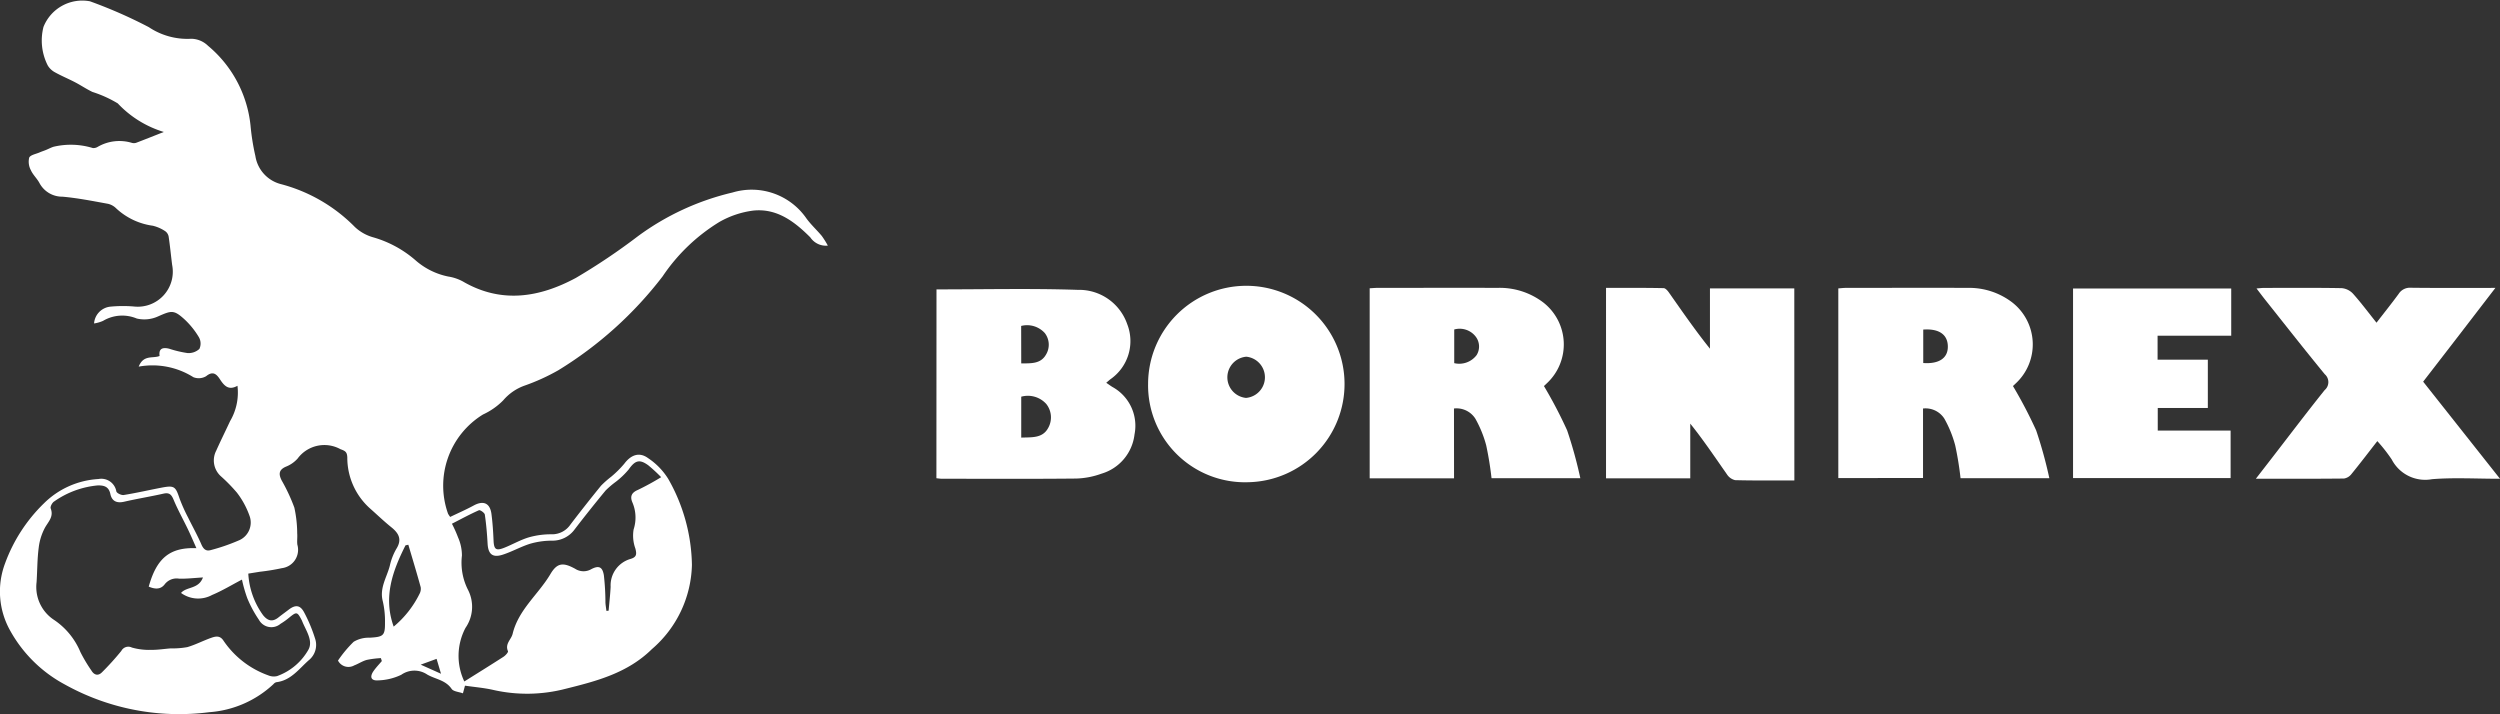 <svg xmlns="http://www.w3.org/2000/svg" width="169.158" height="48.318" viewBox="0 0 169.158 48.318"><rect x="0" y="0" width="169.158" height="48.318" fill="#333333" stroke="none"/><g transform="translate(-50 -50)"><path d="M66.8,88.812A5.292,5.292,0,0,0,67.8,91.624c.316.392.635.475,1.04.154.226-.18.462-.348.691-.524.455-.348.781-.324,1.047.18a10.28,10.28,0,0,1,.736,1.757,1.332,1.332,0,0,1-.414,1.476c-.674.591-1.211,1.377-2.208,1.494a.392.392,0,0,0-.187.128,7.094,7.094,0,0,1-4.343,1.9,15.909,15.909,0,0,1-9.782-1.878,9.179,9.179,0,0,1-3.689-3.637,5.4,5.4,0,0,1-.35-4.55,10.839,10.839,0,0,1,2.627-4.061,5.706,5.706,0,0,1,3.691-1.65,1.032,1.032,0,0,1,1.213.836c.031.121.342.27.5.245.86-.139,1.712-.336,2.569-.5s.939-.072,1.206.728a11.21,11.21,0,0,0,.583,1.3c.293.6.626,1.191.892,1.806.14.325.317.494.656.388a13.017,13.017,0,0,0,1.949-.68,1.311,1.311,0,0,0,.651-1.649,5.628,5.628,0,0,0-.849-1.555,11.262,11.262,0,0,0-1.1-1.122,1.438,1.438,0,0,1-.3-1.714c.3-.672.629-1.333.939-2a3.813,3.813,0,0,0,.5-2.393c-.6.337-.9,0-1.188-.443-.23-.35-.474-.577-.933-.205a.979.979,0,0,1-.862.067,5.189,5.189,0,0,0-3.7-.715c.328-.831.967-.532,1.413-.721-.072-.517.223-.595.646-.492a7.463,7.463,0,0,0,1.242.295,1.078,1.078,0,0,0,.806-.281.863.863,0,0,0-.03-.783,5.488,5.488,0,0,0-.974-1.213c-.73-.666-.89-.6-1.8-.2a2.239,2.239,0,0,1-1.434.14,2.541,2.541,0,0,0-2.282.159,2.339,2.339,0,0,1-.607.175,1.231,1.231,0,0,1,1.065-1.133,8.86,8.86,0,0,1,1.621-.015,2.371,2.371,0,0,0,2.595-2.823c-.079-.633-.14-1.267-.234-1.9a.576.576,0,0,0-.231-.371,2.611,2.611,0,0,0-.841-.37A4.53,4.53,0,0,1,57.863,64.1a1.159,1.159,0,0,0-.552-.309c-1.025-.185-2.051-.392-3.086-.483a1.741,1.741,0,0,1-1.557-.927c-.163-.305-.44-.553-.579-.865a1.206,1.206,0,0,1-.115-.847c.08-.186.458-.247.707-.357.144-.064.3-.11.44-.17.167-.068.328-.157.5-.211a5.07,5.07,0,0,1,2.655.085.541.541,0,0,0,.335-.079,2.922,2.922,0,0,1,2.306-.272.5.5,0,0,0,.288,0c.587-.222,1.168-.456,1.879-.736a7.08,7.08,0,0,1-3.113-1.931,7.946,7.946,0,0,0-1.714-.776c-.407-.194-.783-.451-1.183-.659-.445-.232-.912-.424-1.35-.668a1.265,1.265,0,0,1-.492-.464,3.713,3.713,0,0,1-.29-2.609,2.823,2.823,0,0,1,3.145-1.734,32.211,32.211,0,0,1,3.98,1.748,4.692,4.692,0,0,0,2.873.787,1.66,1.66,0,0,1,1.136.476A8.1,8.1,0,0,1,66.952,58.5a15.523,15.523,0,0,0,.329,2.062A2.331,2.331,0,0,0,69,62.456a10.911,10.911,0,0,1,5.017,2.908,2.986,2.986,0,0,0,1.257.7,7.515,7.515,0,0,1,2.84,1.547,4.783,4.783,0,0,0,2.215,1.1,3.059,3.059,0,0,1,.989.333c2.6,1.517,5.182,1.088,7.649-.241a42.26,42.26,0,0,0,4.2-2.822,17.567,17.567,0,0,1,6.4-2.956,4.5,4.5,0,0,1,5,1.757c.307.421.7.778,1.036,1.18a5.774,5.774,0,0,1,.411.657,1.273,1.273,0,0,1-1.187-.559c-1.069-1.069-2.262-1.981-3.866-1.81a6.205,6.205,0,0,0-2.281.766A12.442,12.442,0,0,0,94.835,68.7a25.936,25.936,0,0,1-7.061,6.355,13.893,13.893,0,0,1-2.268,1.033,3.381,3.381,0,0,0-1.456,1,4.636,4.636,0,0,1-1.369.958,5.653,5.653,0,0,0-2.365,6.714,1.834,1.834,0,0,0,.145.217c.528-.255,1.072-.492,1.591-.774.651-.354,1.1-.168,1.2.562.078.594.117,1.194.143,1.793.026.619.158.731.737.5.556-.222,1.083-.531,1.652-.7a5.441,5.441,0,0,1,1.536-.206,1.5,1.5,0,0,0,1.279-.662q1.016-1.333,2.075-2.633a6.934,6.934,0,0,1,.689-.607,6.98,6.98,0,0,0,.879-.874c.444-.593,1.007-.813,1.6-.384A4.607,4.607,0,0,1,95.213,82.4a12.105,12.105,0,0,1,1.605,5.822,7.742,7.742,0,0,1-2.709,5.7c-1.64,1.615-3.722,2.158-5.835,2.683a10.335,10.335,0,0,1-4.889.08c-.615-.142-1.251-.192-1.922-.291l-.14.519c-.269-.1-.638-.118-.764-.3-.414-.607-1.108-.653-1.659-.976a1.548,1.548,0,0,0-1.749.021,3.872,3.872,0,0,1-1.552.378c-.5.041-.607-.237-.308-.653.164-.23.362-.436.545-.653l-.064-.2a6.491,6.491,0,0,0-.95.12c-.3.081-.562.262-.852.372a.794.794,0,0,1-1.1-.326,8.124,8.124,0,0,1,1.06-1.271,1.975,1.975,0,0,1,1.08-.276c.927-.054,1.048-.13,1.04-1.029a5.9,5.9,0,0,0-.149-1.437c-.235-.9.274-1.616.476-2.408a4.019,4.019,0,0,1,.437-1.131c.4-.631.183-1.051-.332-1.466S75.5,84.811,75,84.37a4.606,4.606,0,0,1-1.5-3.415c-.015-.379-.142-.446-.465-.562a2.249,2.249,0,0,0-2.894.63,2.077,2.077,0,0,1-.808.559c-.486.217-.479.518-.275.924a12.144,12.144,0,0,1,.859,1.842,8.346,8.346,0,0,1,.193,1.749c.02.25-.02.5.009.753a1.251,1.251,0,0,1-1.044,1.593,14.5,14.5,0,0,1-1.49.243Zm-3.511-1.721c-.2-.454-.378-.87-.573-1.276-.321-.668-.685-1.318-.969-2-.145-.349-.286-.5-.678-.415-.889.2-1.79.345-2.677.55-.5.114-.823-.046-.924-.522-.107-.5-.418-.589-.849-.584a6.079,6.079,0,0,0-2.952,1.086c-.133.077-.281.356-.237.47.216.558-.147.881-.385,1.3a3.8,3.8,0,0,0-.427,1.368c-.1.768-.092,1.548-.143,2.323a2.662,2.662,0,0,0,1.186,2.556,4.878,4.878,0,0,1,1.78,2.175,10.429,10.429,0,0,0,.743,1.247c.191.32.462.375.71.127a18.279,18.279,0,0,0,1.315-1.453.537.537,0,0,1,.715-.228,4.264,4.264,0,0,0,1.305.157c.439.006.88-.067,1.321-.1a5.558,5.558,0,0,0,1.125-.086c.556-.162,1.078-.44,1.627-.632.287-.1.583-.168.817.192a6.162,6.162,0,0,0,3.03,2.35.962.962,0,0,0,.6.051,3.983,3.983,0,0,0,2.1-1.753c.378-.627-.155-1.333-.408-1.975a.508.508,0,0,0-.024-.053c-.308-.586-.344-.589-.869-.16a4.445,4.445,0,0,1-.564.4.957.957,0,0,1-1.464-.268,7.9,7.9,0,0,1-.791-1.469,9.532,9.532,0,0,1-.357-1.252c-.687.358-1.332.753-2.022,1.041a1.964,1.964,0,0,1-2.1-.137c.375-.442,1.185-.243,1.483-1.049-.61.034-1.121.1-1.628.08a1.012,1.012,0,0,0-.96.384c-.289.377-.685.325-1.081.157C60.6,87.763,61.49,87.025,63.286,87.091Zm31.451-4.8a10.887,10.887,0,0,0-.873-.806c-.6-.437-.894-.334-1.328.28a5.41,5.41,0,0,1-.865.83,6.21,6.21,0,0,0-.694.591q-1.068,1.293-2.09,2.624a1.852,1.852,0,0,1-1.541.773,5.318,5.318,0,0,0-1.477.208c-.641.2-1.234.544-1.873.746-.681.214-.969-.05-1.007-.756-.036-.655-.092-1.312-.187-1.961-.018-.122-.318-.331-.4-.295-.608.269-1.194.588-1.826.912a8.348,8.348,0,0,1,.414.924,3.041,3.041,0,0,1,.263,1.229,4.061,4.061,0,0,0,.406,2.311,2.506,2.506,0,0,1-.164,2.582,4.051,4.051,0,0,0-.081,3.628c.941-.59,1.8-1.122,2.654-1.673.134-.086.331-.306.3-.378-.218-.5.221-.784.315-1.171.394-1.641,1.745-2.671,2.557-4.045.459-.776.867-.8,1.671-.36a1.044,1.044,0,0,0,1.093.028c.506-.266.757-.168.853.414a16.97,16.97,0,0,1,.106,1.851c.011.187.044.373.067.559l.148-.015c.047-.538.108-1.075.137-1.614a1.859,1.859,0,0,1,1.352-1.89c.412-.123.418-.326.322-.7a2.547,2.547,0,0,1-.119-1.295,2.6,2.6,0,0,0-.094-1.853c-.151-.375-.049-.636.373-.816A17.67,17.67,0,0,0,94.737,82.287ZM77.629,86.859l-.191.04c-.871,1.731-1.521,3.5-.8,5.5a6.8,6.8,0,0,0,1.752-2.225.709.709,0,0,0,.075-.446C78.2,88.765,77.911,87.813,77.629,86.859Zm2.212,8.73-.3-1.009-1.075.393Z" fill="#fff"/><path d="M171.412,82.508c-1.369,0-2.689.016-4.008-.019a.906.906,0,0,1-.558-.4c-.8-1.14-1.574-2.3-2.477-3.425v3.7h-5.7V69.48c1.3,0,2.6-.011,3.893.016.139,0,.3.2.4.35.879,1.251,1.747,2.51,2.739,3.748V69.512h5.707Z" fill="#fff"/><path d="M113.366,69.581c3.238,0,6.4-.074,9.565.032a3.445,3.445,0,0,1,3.338,2.315,3.139,3.139,0,0,1-1.128,3.728c-.088.068-.171.143-.289.244.165.113.285.2.413.281a2.993,2.993,0,0,1,1.5,3.213,3.146,3.146,0,0,1-2.237,2.657,5.439,5.439,0,0,1-1.705.329c-3.032.031-6.065.015-9.1.013-.112,0-.223-.02-.363-.034ZM119.1,79.61c.714-.028,1.429.05,1.811-.632a1.454,1.454,0,0,0-.12-1.647,1.675,1.675,0,0,0-1.691-.489Zm0-5.019c.652-.01,1.293.039,1.657-.567a1.293,1.293,0,0,0-.062-1.487,1.616,1.616,0,0,0-1.6-.483Z" fill="#fff"/><path d="M148.385,82.367h-5.708V69.506c.187-.01.374-.028.561-.028,2.7,0,5.4-.008,8.1,0a4.863,4.863,0,0,1,3.053.964,3.594,3.594,0,0,1,.267,5.5l-.19.18a30.473,30.473,0,0,1,1.57,3,29.662,29.662,0,0,1,.892,3.234h-6.008a22.468,22.468,0,0,0-.36-2.218,7.662,7.662,0,0,0-.736-1.811,1.509,1.509,0,0,0-1.445-.687Zm.013-7.795a1.472,1.472,0,0,0,1.513-.543,1.1,1.1,0,0,0-.061-1.253,1.366,1.366,0,0,0-1.452-.482Z" fill="#fff"/><path d="M174.386,82.349V69.514c.184-.013.351-.035.519-.035,2.74,0,5.48-.012,8.22,0a4.8,4.8,0,0,1,3,.961,3.6,3.6,0,0,1,.27,5.5l-.192.181a30.765,30.765,0,0,1,1.57,3,29.633,29.633,0,0,1,.892,3.236h-6.008a22.187,22.187,0,0,0-.36-2.216,7.7,7.7,0,0,0-.734-1.811,1.51,1.51,0,0,0-1.445-.689v4.7ZM180.133,72.3v2.263c1.064.076,1.663-.33,1.664-1.1C181.8,72.644,181.209,72.222,180.133,72.3Z" fill="#fff"/><path d="M219.158,82.395c-1.623,0-3.12-.092-4.6.028a2.546,2.546,0,0,1-2.725-1.332,10.821,10.821,0,0,0-.976-1.244c-.61.782-1.169,1.517-1.753,2.232a.792.792,0,0,1-.5.3c-1.94.022-3.88.014-5.966.014l1.045-1.349c1.2-1.551,2.382-3.116,3.608-4.646a.709.709,0,0,0,.007-1.08c-1.355-1.65-2.672-3.332-4-5-.191-.239-.373-.485-.615-.8.232-.017.375-.037.519-.037,1.75,0,3.5-.016,5.249.016a1.184,1.184,0,0,1,.76.374c.542.605,1.028,1.26,1.591,1.964.523-.677,1.026-1.305,1.5-1.952a.9.9,0,0,1,.821-.413c1.864.023,3.729.01,5.724.01-.856,1.113-1.651,2.149-2.448,3.184s-1.611,2.087-2.44,3.161Z" fill="#fff"/><path d="M127.684,75.96a6.646,6.646,0,1,1,6.789,6.668A6.557,6.557,0,0,1,127.684,75.96Zm6.623.964a1.4,1.4,0,0,0,.023-2.788,1.4,1.4,0,0,0-.023,2.788Z" fill="#fff"/><path d="M200.972,69.521v3.194h-4.983v1.622h3.4v3.268H196v1.529h4.93v3.214H190.269V69.521Z" fill="#fff"/></g></svg>